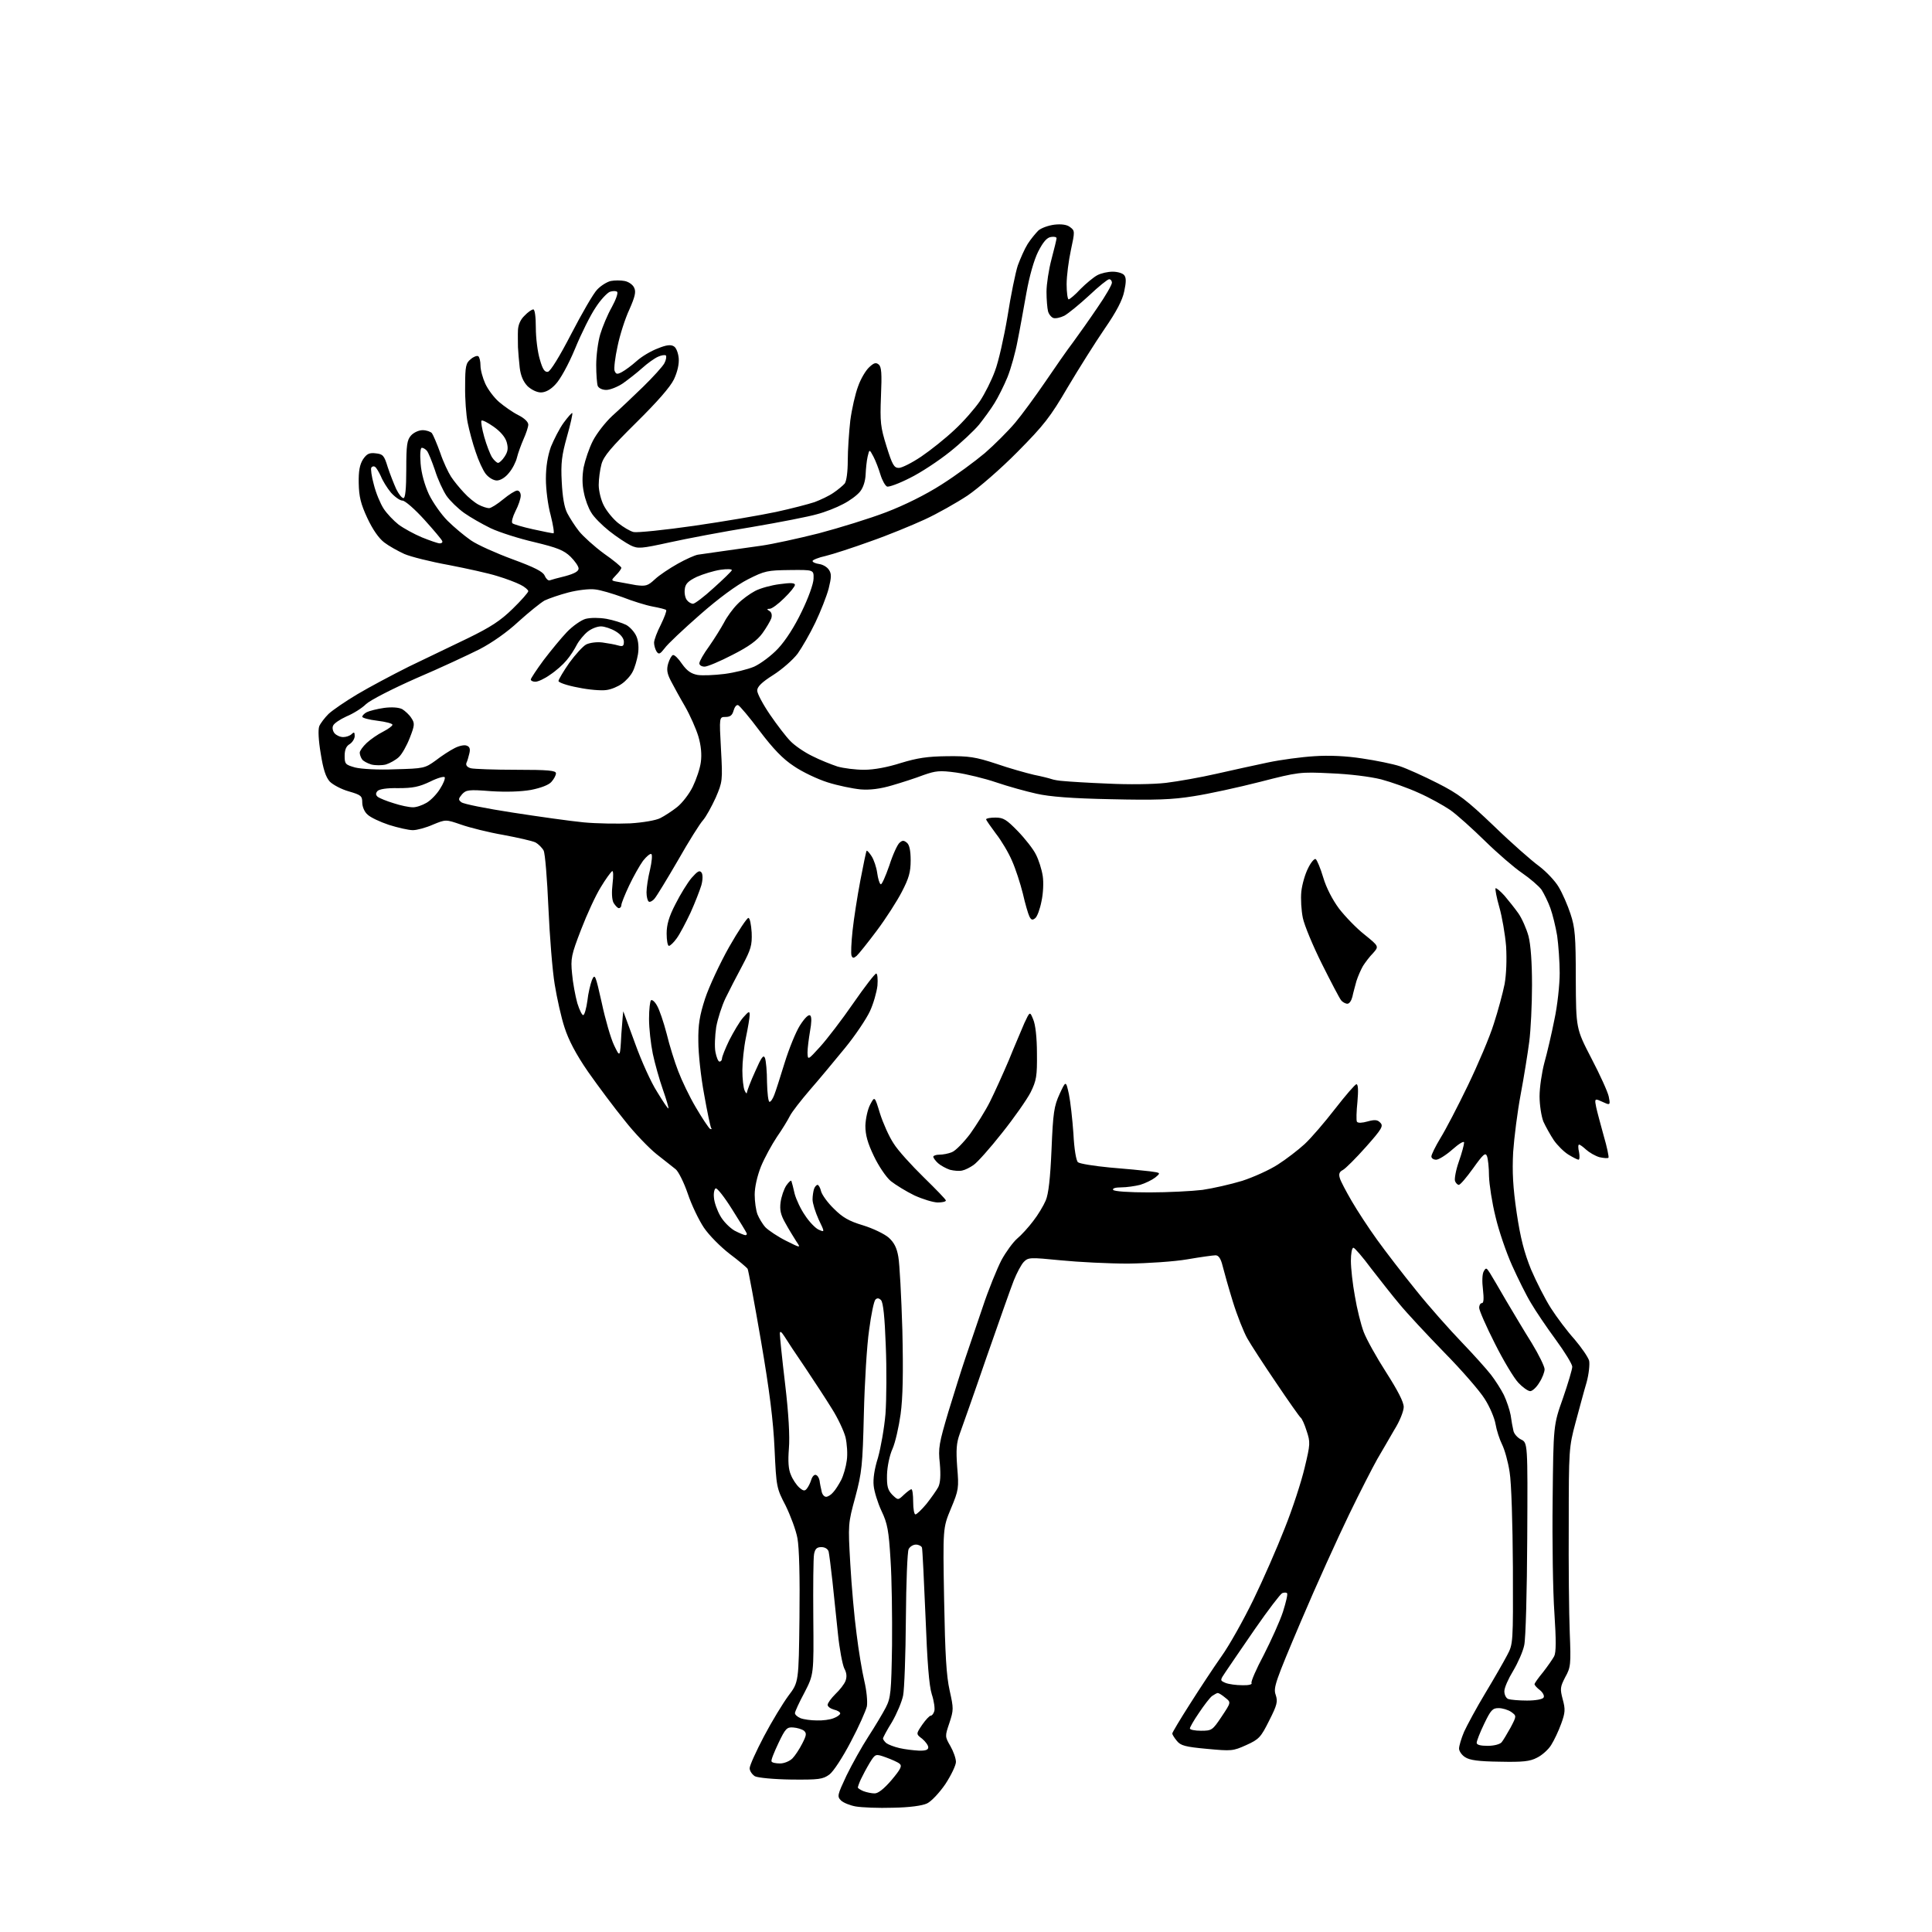 <?xml version="1.0" encoding="UTF-8" standalone="no"?>
<svg 
  version="1.1" 
  xmlns="http://www.w3.org/2000/svg" 
  xmlns:xlink="http://www.w3.org/1999/xlink" 
  xmlns:svg="http://www.w3.org/2000/svg"
  xmlns:rdf="http://www.w3.org/1999/02/22-rdf-syntax-ns#"
  xmlns:cc="http://creativecommons.org/ns#"
  xmlns:dc="http://purl.org/dc/elements/1.1/"
  viewBox="0 0 768 768"
  width="768"
  height="768"
>
<style>svg {background-color: white; }</style>"
<path stroke="none" fill="black" fill-rule="evenodd" d="M355.0,718.6C349.2,718.8 342.6,718.5 340.2,718.1C337.9,717.7 335.2,716.6 334.3,715.7C332.7,714.1 332.9,713.5 336.5,705.8C338.7,701.3 342.6,694.3 345.2,690.3C347.8,686.3 350.9,681.1 352.1,678.8C354.1,674.9 354.3,672.7 354.6,654.0C354.7,642.7 354.5,627.4 354.0,620.0C353.3,608.5 352.8,605.6 350.4,600.6C348.9,597.4 347.5,592.8 347.3,590.6C347.0,587.9 347.6,583.9 349.0,579.5C350.1,575.6 351.5,567.8 352.0,562.0C352.4,556.2 352.5,544.0 352.1,534.8C351.7,523.7 351.1,517.7 350.2,516.8C349.4,516.0 348.7,515.9 348.0,516.6C347.4,517.2 346.3,522.5 345.5,528.6C344.6,534.6 343.7,549.6 343.4,562.0C342.9,582.7 342.6,585.3 340.0,595.1C337.1,605.7 337.1,605.9 338.0,621.6C338.5,630.4 339.6,642.9 340.5,649.5C341.3,656.1 342.7,664.5 343.6,668.3C344.5,672.1 344.9,676.4 344.6,678.3C344.2,680.0 341.4,686.4 338.2,692.4C334.9,698.7 331.3,704.2 329.7,705.4C327.1,707.3 325.5,707.5 314.6,707.4C307.5,707.3 301.4,706.7 300.1,706.1C299.0,705.4 298.0,704.0 298.0,702.9C298.0,701.8 300.6,696.1 303.7,690.2C306.8,684.3 311.2,677.1 313.4,674.1C317.5,668.7 317.5,668.7 317.8,643.1C318.0,626.9 317.7,615.3 317.0,611.5C316.4,608.2 314.2,602.4 312.3,598.5C308.7,591.6 308.6,591.2 307.9,576.0C307.4,564.8 305.9,552.8 302.5,533.0C299.9,517.9 297.5,505.0 297.2,504.4C296.8,503.8 293.6,501.1 290.0,498.4C286.4,495.6 281.9,491.1 279.8,488.0C277.8,485.0 274.9,479.0 273.4,474.5C271.9,470.1 269.7,465.7 268.6,464.8C267.4,463.9 264.0,461.1 261.0,458.8C258.0,456.4 252.2,450.4 248.3,445.4C244.3,440.5 237.8,431.8 233.8,426.1C228.9,419.0 226.0,413.4 224.4,408.4C223.1,404.5 221.4,396.8 220.5,391.3C219.6,385.9 218.5,372.2 218.0,360.8C217.5,349.4 216.7,339.3 216.1,338.1C215.5,337.0 214.0,335.5 212.9,334.9C211.7,334.3 206.0,333.0 200.1,331.9C194.3,330.9 186.7,329.0 183.3,327.8C177.2,325.7 177.2,325.7 172.1,327.8C169.4,329.0 165.8,330.0 164.1,330.0C162.4,330.0 158.1,329.0 154.6,327.9C151.0,326.7 147.2,324.9 146.1,323.8C144.9,322.8 144.0,320.7 144.0,319.0C144.0,316.4 143.5,316.0 138.7,314.6C135.8,313.8 132.4,312.0 131.1,310.7C129.5,308.9 128.5,305.9 127.5,299.6C126.6,294.3 126.4,290.1 126.9,288.7C127.4,287.5 129.1,285.3 130.6,283.8C132.2,282.3 137.3,278.8 142.0,276.0C146.7,273.2 155.9,268.3 162.5,265.0C169.1,261.8 179.7,256.7 186.0,253.7C195.0,249.3 198.9,246.8 203.8,242.0C207.2,238.7 210.0,235.5 210.0,235.0C210.0,234.5 208.6,233.3 207.0,232.5C205.3,231.6 201.1,230.0 197.7,229.0C194.3,227.9 185.6,226.0 178.4,224.6C171.2,223.3 163.2,221.3 160.7,220.2C158.1,219.0 154.5,217.0 152.7,215.6C150.5,213.9 148.1,210.4 146.0,205.9C143.4,200.3 142.7,197.4 142.6,192.1C142.5,187.2 143.0,184.7 144.3,182.6C145.8,180.4 146.8,179.9 149.3,180.2C152.2,180.5 152.7,181.0 154.1,185.6C155.0,188.4 156.6,192.4 157.5,194.4C158.5,196.4 159.7,198.0 160.4,198.0C161.1,198.0 161.5,194.4 161.5,186.6C161.5,176.8 161.8,174.9 163.4,173.1C164.5,171.9 166.5,171.0 168.0,171.0C169.5,171.0 171.2,171.6 171.7,172.2C172.2,172.9 173.7,176.4 175.0,180.0C176.2,183.6 178.2,187.8 179.3,189.5C180.4,191.2 182.7,194.0 184.4,195.8C186.1,197.7 188.7,199.8 190.2,200.6C191.7,201.4 193.6,202.0 194.4,202.0C195.2,202.0 197.7,200.4 200.0,198.5C202.3,196.6 204.8,195.0 205.6,195.0C206.4,195.0 207.0,195.9 207.0,197.0C207.0,198.2 206.1,200.9 204.9,203.2C203.8,205.4 203.2,207.6 203.7,208.0C204.1,208.4 207.8,209.5 211.9,210.4C215.9,211.3 219.6,212.0 220.0,212.0C220.4,212.0 219.9,208.8 218.9,204.8C217.8,200.9 217.0,194.4 217.0,190.4C217.0,185.5 217.7,181.3 219.0,177.6C220.2,174.7 222.4,170.3 224.1,168.0C225.8,165.7 227.3,164.0 227.5,164.2C227.7,164.4 226.8,168.6 225.4,173.5C223.3,181.0 222.9,184.1 223.3,191.5C223.6,197.5 224.3,201.7 225.5,204.0C226.5,205.9 228.6,209.2 230.2,211.2C231.8,213.2 236.2,217.2 240.0,220.0C243.9,222.7 247.0,225.3 247.0,225.7C247.0,226.1 246.1,227.4 244.9,228.6C242.8,230.8 242.8,230.8 245.7,231.3C247.2,231.6 250.5,232.2 252.8,232.6C256.7,233.1 257.5,232.9 260.3,230.3C262.1,228.6 266.2,225.9 269.4,224.1C272.6,222.3 276.2,220.7 277.4,220.5C278.6,220.3 283.0,219.7 287.2,219.1C291.5,218.5 298.5,217.5 302.8,216.9C307.0,216.3 317.2,214.1 325.5,212.0C333.8,209.8 345.8,206.1 352.3,203.6C359.6,200.8 367.9,196.7 374.3,192.6C380.0,189.0 387.7,183.3 391.5,180.1C395.3,176.8 400.7,171.4 403.5,168.1C406.2,164.9 411.6,157.5 415.5,151.8C419.3,146.2 424.3,139.0 426.6,136.0C428.8,133.0 433.2,126.8 436.3,122.2C439.5,117.6 442.0,113.2 442.0,112.4C442.0,111.6 441.5,111.0 440.9,111.0C440.3,111.0 436.7,113.9 432.9,117.5C429.1,121.0 424.7,124.6 423.1,125.5C421.5,126.3 419.5,126.7 418.7,126.4C417.9,126.1 416.9,124.9 416.6,123.7C416.3,122.5 416.0,119.0 416.0,116.0C416.0,113.0 416.9,107.1 418.0,103.0C419.1,98.9 420.0,95.1 420.0,94.7C420.0,94.2 419.0,94.0 417.8,94.2C416.2,94.4 414.7,96.1 412.7,100.0C411.0,103.4 409.2,109.8 408.0,116.5C406.9,122.6 405.4,131.1 404.5,135.5C403.7,139.9 401.9,146.4 400.5,149.9C399.1,153.3 396.7,158.1 395.3,160.3C393.9,162.6 391.1,166.4 389.2,168.8C387.2,171.2 382.0,176.1 377.6,179.6C373.1,183.2 366.0,187.9 361.7,190.0C357.4,192.2 353.3,193.7 352.6,193.4C351.9,193.1 350.7,191.0 350.0,188.7C349.3,186.4 348.1,183.2 347.2,181.5C345.6,178.5 345.6,178.5 344.9,181.5C344.5,183.2 344.2,186.4 344.1,188.6C344.0,191.1 343.2,193.8 341.9,195.4C340.7,196.9 337.7,199.1 335.1,200.4C332.5,201.8 327.9,203.6 324.8,204.4C321.8,205.3 310.1,207.6 298.9,209.5C287.7,211.3 273.0,214.1 266.2,215.6C254.8,218.1 253.6,218.2 250.7,216.8C248.9,215.9 245.1,213.4 242.2,211.1C239.3,208.8 236.0,205.5 235.0,203.7C233.9,202.0 232.6,198.5 232.1,195.8C231.4,192.6 231.4,189.3 232.0,185.8C232.6,182.9 234.2,178.1 235.7,175.2C237.2,172.3 240.6,167.9 243.4,165.3C246.2,162.8 251.7,157.6 255.6,153.8C259.6,149.9 263.4,145.7 264.1,144.4C264.8,143.1 265.0,141.7 264.7,141.3C264.3,141.0 262.9,141.2 261.6,141.8C260.2,142.4 257.4,144.4 255.3,146.3C253.2,148.2 249.7,150.9 247.6,152.4C245.5,153.8 242.5,155.0 241.0,155.0C239.4,155.0 238.0,154.3 237.6,153.4C237.3,152.5 237.0,148.8 237.0,145.1C237.0,141.4 237.7,135.9 238.6,132.9C239.5,129.9 241.5,125.1 243.2,122.1C244.8,119.2 245.8,116.4 245.3,116.0C244.9,115.6 243.6,115.6 242.4,116.0C241.3,116.5 238.7,119.2 236.8,122.2C234.8,125.1 231.1,132.5 228.6,138.6C225.9,145.1 222.6,151.0 220.8,152.8C218.9,154.9 216.8,156.0 215.0,156.0C213.4,156.0 211.2,154.9 209.7,153.5C208.0,151.7 207.0,149.4 206.6,146.2C206.3,143.6 206.0,139.9 205.9,138.0C205.9,136.1 205.8,133.0 205.9,131.2C206.0,129.1 206.9,127.0 208.5,125.5C209.8,124.1 211.4,123.0 212.0,123.0C212.6,123.0 213.0,125.9 213.0,130.3C213.0,134.3 213.7,140.0 214.6,142.9C215.7,146.8 216.5,148.0 217.8,147.8C218.8,147.6 222.4,141.8 227.1,132.7C231.3,124.6 235.9,116.6 237.4,115.1C238.9,113.5 241.4,112.0 242.8,111.7C244.3,111.4 246.8,111.4 248.3,111.7C249.9,112.0 251.6,113.2 252.1,114.4C252.9,116.0 252.4,118.0 250.2,123.0C248.5,126.6 246.4,133.2 245.5,137.6C244.5,142.1 244.0,146.5 244.3,147.4C244.9,148.8 245.3,148.9 247.2,147.9C248.5,147.2 251.1,145.3 253.1,143.5C255.1,141.7 258.8,139.5 261.5,138.5C264.9,137.1 266.7,136.9 267.9,137.7C268.8,138.2 269.6,140.3 269.8,142.4C270.0,144.7 269.3,147.8 267.9,150.8C266.4,153.9 261.2,159.8 252.9,168.0C242.9,177.9 240.0,181.3 239.1,184.5C238.5,186.7 238.0,190.4 238.0,192.8C238.0,195.1 238.9,198.8 240.0,200.9C241.1,203.1 243.6,206.2 245.7,207.9C247.7,209.5 250.5,211.2 251.9,211.5C253.3,211.8 264.2,210.7 276.0,209.0C287.8,207.3 302.4,204.8 308.5,203.5C314.5,202.2 321.4,200.4 323.8,199.6C326.2,198.7 329.6,197.1 331.3,195.9C333.1,194.7 335.1,193.0 335.8,192.2C336.5,191.2 337.0,187.6 337.0,183.0C337.0,178.9 337.5,171.7 338.0,167.2C338.6,162.6 340.0,156.5 341.1,153.6C342.1,150.7 344.1,147.3 345.5,146.0C347.4,144.2 348.2,144.0 349.3,144.9C350.4,145.8 350.6,148.4 350.2,157.5C349.8,167.8 350.0,169.7 352.4,177.4C354.7,184.8 355.4,186.0 357.3,186.0C358.5,186.0 362.5,184.0 366.2,181.5C369.9,179.0 375.8,174.3 379.4,170.9C383.0,167.6 387.5,162.4 389.5,159.5C391.5,156.5 394.2,151.1 395.5,147.5C396.9,143.9 399.1,134.1 400.5,125.8C401.8,117.4 403.7,108.2 404.6,105.5C405.6,102.8 407.3,98.9 408.5,97.0C409.7,95.1 411.7,92.7 412.8,91.6C414.0,90.6 416.8,89.6 419.2,89.3C422.0,89.0 424.2,89.3 425.4,90.3C427.3,91.7 427.3,92.0 425.7,99.4C424.8,103.6 424.0,109.7 424.0,113.0C424.0,116.3 424.4,119.0 424.8,119.0C425.2,119.0 427.4,117.2 429.5,114.9C431.7,112.7 434.7,110.2 436.2,109.4C437.7,108.6 440.4,108.0 442.3,108.0C444.2,108.0 446.3,108.6 446.9,109.4C447.7,110.4 447.7,112.1 446.9,115.8C446.2,119.3 443.8,123.9 439.1,130.7C435.4,136.1 428.8,146.6 424.4,154.0C417.5,165.8 415.0,169.0 404.5,179.6C397.8,186.4 389.0,194.0 384.6,197.0C380.2,199.9 372.6,204.2 367.6,206.5C362.6,208.8 352.9,212.8 346.0,215.2C339.1,217.7 331.1,220.3 328.2,221.0C325.4,221.6 323.0,222.6 323.0,223.0C323.0,223.5 324.2,224.0 325.6,224.2C327.1,224.4 328.8,225.4 329.5,226.5C330.6,228.1 330.5,229.5 329.4,234.0C328.6,237.0 326.2,243.1 324.1,247.5C322.0,251.9 318.8,257.4 317.1,259.8C315.3,262.2 311.0,266.0 307.4,268.3C302.8,271.2 301.0,273.0 301.0,274.5C301.0,275.7 303.3,280.0 306.1,284.1C308.9,288.2 312.5,292.9 314.2,294.6C315.8,296.3 319.7,299.0 322.8,300.5C325.9,302.1 330.5,303.9 332.9,304.7C335.3,305.4 340.1,306.0 343.5,306.0C347.4,306.0 352.8,305.0 358.1,303.3C364.7,301.3 368.6,300.7 376.5,300.6C385.1,300.5 387.8,300.9 396.0,303.6C401.2,305.4 408.0,307.3 411.0,308.0C414.0,308.6 417.2,309.4 418.0,309.7C418.8,310.0 421.1,310.4 423.0,310.5C424.9,310.7 432.8,311.2 440.5,311.5C448.5,311.9 458.4,311.8 463.5,311.2C468.4,310.6 477.4,309.0 483.5,307.6C489.6,306.2 498.8,304.2 504.0,303.1C509.2,302.0 517.5,300.9 522.5,300.6C528.3,300.2 535.1,300.5 541.5,301.5C547.0,302.3 553.8,303.7 556.5,304.6C559.2,305.5 565.9,308.5 571.4,311.3C579.9,315.6 583.0,318.0 593.9,328.4C600.8,335.1 608.9,342.2 611.8,344.3C614.7,346.5 618.2,350.2 619.6,352.6C621.1,355.1 623.2,359.9 624.3,363.3C626.1,368.7 626.4,372.1 626.4,389.2C626.5,408.9 626.5,408.9 632.6,420.7C636.0,427.2 639.1,434.0 639.5,435.9C640.1,438.8 640.0,439.2 638.6,438.7C637.7,438.3 636.3,437.7 635.4,437.3C634.0,436.8 633.9,437.2 634.5,440.1C634.9,442.0 636.3,447.1 637.5,451.5C638.8,455.9 639.6,459.8 639.4,460.2C639.2,460.5 637.6,460.4 635.8,460.0C634.1,459.5 631.7,458.1 630.5,457.0C629.3,455.9 628.1,455.0 627.7,455.0C627.3,455.0 627.3,456.4 627.7,458.0C628.0,459.6 627.9,461.0 627.5,461.0C627.1,461.0 625.3,460.1 623.5,459.0C621.7,457.9 619.1,455.3 617.7,453.3C616.3,451.2 614.4,447.8 613.5,445.8C612.7,443.7 612.0,439.2 612.0,435.8C612.0,432.3 612.9,426.3 613.9,422.5C615.0,418.6 616.8,410.9 617.9,405.3C619.1,399.8 620.0,391.4 620.0,386.8C620.0,382.3 619.5,375.6 619.0,372.0C618.4,368.4 617.2,363.5 616.3,361.0C615.4,358.5 613.8,355.3 612.8,353.7C611.7,352.2 608.2,349.2 605.0,347.0C601.9,344.9 595.2,339.1 590.3,334.3C585.4,329.5 579.2,323.9 576.5,322.0C573.7,320.1 568.1,317.0 564.0,315.2C559.9,313.3 553.1,310.9 549.0,309.8C544.5,308.7 536.5,307.7 529.0,307.4C516.8,306.8 516.1,306.9 500.9,310.8C492.3,313.0 480.4,315.6 474.5,316.5C465.9,317.9 459.3,318.1 441.6,317.7C426.2,317.4 417.2,316.7 412.0,315.5C407.9,314.6 400.7,312.6 396.0,311.0C391.3,309.4 384.2,307.7 380.1,307.1C373.5,306.2 372.0,306.4 367.1,308.1C364.0,309.3 358.4,311.1 354.6,312.2C349.9,313.6 345.8,314.1 342.1,313.8C339.0,313.5 333.1,312.3 329.0,311.0C324.9,309.7 318.8,306.8 315.5,304.5C311.2,301.7 307.3,297.6 302.0,290.6C297.9,285.1 294.0,280.5 293.4,280.3C292.7,280.1 292.0,281.1 291.6,282.5C291.1,284.3 290.3,285.0 288.4,285.0C285.9,285.0 285.9,285.0 286.6,297.8C287.3,310.4 287.2,310.8 284.5,317.1C282.9,320.6 280.7,324.6 279.5,326.0C278.2,327.4 273.7,334.6 269.5,342.0C265.2,349.4 261.0,356.3 260.2,357.2C259.4,358.2 258.3,358.7 257.9,358.4C257.4,358.1 257.0,356.4 257.0,354.7C257.0,352.9 257.6,348.9 258.4,345.7C259.1,342.6 259.4,339.7 258.9,339.5C258.5,339.2 257.0,340.4 255.6,342.2C254.3,344.0 251.8,348.4 250.1,352.0C248.4,355.6 247.0,359.1 247.0,359.8C247.0,360.4 246.6,361.0 246.0,361.0C245.5,361.0 244.6,360.0 243.9,358.9C243.2,357.5 243.1,354.7 243.5,351.3C243.9,348.0 243.8,346.0 243.3,346.3C242.8,346.7 240.7,349.5 238.8,352.7C236.8,355.9 233.3,363.5 231.0,369.5C227.1,379.6 226.8,381.0 227.4,387.0C227.7,390.6 228.7,395.9 229.5,398.8C230.4,401.7 231.5,403.8 231.9,403.5C232.4,403.3 233.1,400.7 233.5,397.8C233.8,394.9 234.7,391.2 235.3,389.6C236.5,386.9 236.7,387.5 239.2,398.6C240.6,405.2 242.8,412.8 244.1,415.5C246.5,420.5 246.5,420.5 247.0,411.0C247.4,405.8 247.7,401.8 247.8,402.1C247.9,402.4 250.0,408.1 252.5,414.9C254.9,421.6 258.8,430.3 261.2,434.0C263.5,437.8 265.5,440.8 265.7,440.6C265.9,440.5 264.9,437.1 263.5,433.1C262.1,429.1 260.3,422.7 259.5,418.9C258.7,415.0 258.0,408.8 258.0,405.0C258.0,401.2 258.4,397.9 258.8,397.6C259.3,397.3 260.4,398.3 261.2,399.8C262.1,401.3 263.8,406.3 265.0,410.9C266.1,415.5 268.2,422.2 269.6,425.8C271.0,429.5 274.1,436.0 276.6,440.2C279.1,444.5 281.7,448.3 282.2,448.7C282.8,449.0 283.1,448.9 282.7,448.4C282.4,447.9 281.1,441.9 279.9,435.0C278.6,428.1 277.6,418.7 277.6,414.0C277.5,407.3 278.1,403.7 280.3,396.9C281.9,392.1 286.2,382.9 289.8,376.5C293.5,370.0 297.0,364.8 297.5,364.9C298.1,364.9 298.6,367.6 298.8,370.7C299.0,375.8 298.5,377.4 295.0,384.0C292.8,388.1 289.8,393.9 288.4,396.8C287.0,399.7 285.3,404.9 284.7,408.3C284.2,411.7 284.0,416.2 284.4,418.2C284.8,420.3 285.5,422.0 286.0,422.0C286.6,422.0 287.0,421.4 287.0,420.8C287.0,420.1 288.3,416.8 289.9,413.5C291.6,410.2 294.0,406.1 295.4,404.5C297.7,401.9 298.0,401.8 298.0,403.5C298.0,404.6 297.3,408.7 296.5,412.5C295.7,416.4 295.1,422.2 295.1,425.5C295.1,428.8 295.5,432.4 296.0,433.5C296.5,434.6 296.9,434.9 296.9,434.3C297.0,433.6 298.4,429.8 300.2,425.9C302.7,420.2 303.5,419.1 304.1,420.6C304.5,421.7 304.9,426.0 304.9,430.2C305.0,434.5 305.4,438.0 305.9,438.0C306.4,438.0 307.2,436.8 307.8,435.2C308.4,433.7 310.2,428.0 311.9,422.5C313.6,417.0 316.3,410.3 318.0,407.6C320.0,404.5 321.5,403.1 322.1,403.7C322.7,404.3 322.6,406.6 322.0,409.9C321.5,412.9 321.0,416.7 321.0,418.4C321.1,421.5 321.1,421.5 326.1,416.0C328.8,413.0 334.8,405.2 339.2,398.8C343.7,392.3 347.8,387.0 348.3,387.0C348.8,387.0 349.0,389.2 348.8,391.8C348.5,394.4 347.2,399.0 345.8,402.0C344.4,405.0 340.0,411.6 335.9,416.6C331.8,421.6 325.6,429.1 322.0,433.2C318.4,437.4 314.8,442.0 314.0,443.6C313.2,445.2 310.9,449.0 308.8,452.0C306.8,455.0 303.9,460.3 302.5,463.7C301.0,467.5 300.0,471.9 300.0,474.9C300.0,477.6 300.5,481.1 301.1,482.7C301.7,484.2 303.1,486.6 304.3,487.9C305.5,489.1 309.2,491.6 312.4,493.2C318.4,496.2 318.4,496.2 316.5,493.4C315.5,491.8 313.5,488.6 312.2,486.2C310.3,482.9 309.9,480.9 310.3,477.9C310.6,475.7 311.6,472.7 312.6,471.2C313.6,469.8 314.5,469.0 314.6,469.5C314.8,470.1 315.4,472.3 315.9,474.6C316.5,476.8 318.3,480.7 320.0,483.1C321.6,485.6 324.1,488.2 325.4,488.8C327.9,489.9 327.9,489.9 325.4,484.7C324.1,481.8 323.0,478.3 323.0,476.8C323.0,475.4 323.3,473.5 323.6,472.6C323.9,471.7 324.6,471.0 325.0,471.0C325.4,471.0 326.1,472.2 326.4,473.6C326.8,475.0 329.0,478.1 331.5,480.5C334.9,483.9 337.4,485.4 343.1,487.1C347.0,488.3 351.6,490.5 353.3,492.0C355.4,493.9 356.5,496.0 357.1,499.6C357.6,502.3 358.3,515.4 358.7,528.7C359.1,545.9 358.9,555.6 358.0,562.2C357.3,567.2 355.9,573.4 354.8,575.9C353.6,578.5 352.7,583.0 352.6,586.2C352.5,590.9 352.9,592.3 354.7,594.2C357.0,596.4 357.0,596.4 359.3,594.2C360.6,593.0 361.9,592.0 362.3,592.0C362.7,592.0 363.0,594.2 363.0,597.0C363.0,599.8 363.4,602.0 363.9,602.0C364.4,602.0 366.4,600.1 368.3,597.8C370.2,595.4 372.3,592.4 373.0,591.1C373.8,589.4 374.0,586.6 373.6,581.8C372.9,575.6 373.3,573.7 377.0,561.2C379.3,553.7 382.3,544.1 383.7,540.0C385.1,535.9 388.2,526.8 390.6,519.7C392.9,512.7 396.4,504.2 398.1,500.9C399.9,497.6 402.7,493.8 404.3,492.4C406.0,491.0 408.9,487.8 410.7,485.4C412.6,483.0 414.8,479.3 415.7,477.2C416.8,474.6 417.5,468.5 418.0,456.9C418.6,442.3 419.0,439.7 421.2,434.9C423.7,429.5 423.7,429.5 424.9,434.9C425.5,437.8 426.3,444.9 426.7,450.6C427.0,456.8 427.8,461.4 428.5,462.0C429.2,462.6 434.9,463.5 441.1,464.1C447.4,464.6 454.5,465.3 457.0,465.6C461.5,466.2 461.5,466.2 459.2,468.1C457.9,469.1 455.2,470.4 453.2,471.0C451.2,471.5 447.8,472.0 445.7,472.0C443.4,472.0 442.1,472.4 442.5,473.0C442.9,473.6 448.7,474.0 456.8,474.0C464.3,474.0 473.9,473.5 478.0,473.0C482.1,472.4 489.2,470.8 493.8,469.4C498.4,467.9 504.8,465.0 508.0,462.9C511.3,460.8 516.1,457.1 518.6,454.8C521.2,452.4 526.6,446.1 530.7,440.8C534.9,435.4 538.7,431.0 539.2,431.0C539.9,431.0 540.0,433.4 539.6,438.0C539.2,441.8 539.1,445.4 539.4,445.9C539.8,446.5 541.5,446.4 543.6,445.8C546.5,445.0 547.6,445.1 548.7,446.3C550.0,447.6 549.3,448.8 543.0,455.9C539.0,460.4 534.9,464.5 533.8,465.1C532.4,465.8 532.1,466.7 532.6,468.3C532.9,469.5 535.1,473.6 537.3,477.4C539.5,481.2 544.0,488.1 547.4,492.8C550.7,497.4 557.7,506.5 562.9,512.9C568.0,519.3 576.2,528.5 581.0,533.5C585.8,538.5 591.0,544.3 592.7,546.5C594.4,548.7 596.7,552.3 597.8,554.5C598.9,556.8 600.1,560.4 600.5,562.5C600.8,564.7 601.3,567.5 601.6,568.7C601.8,569.9 603.2,571.5 604.6,572.2C607.3,573.5 607.3,573.5 607.1,611.5C607.0,632.4 606.5,651.5 605.9,654.0C605.4,656.5 603.4,661.0 601.5,664.2C599.6,667.3 598.0,670.9 598.0,672.3C598.0,673.7 598.7,675.1 599.6,675.4C600.5,675.7 603.8,676.0 607.0,676.0C610.4,676.0 613.2,675.5 613.6,674.8C614.0,674.2 613.4,672.9 612.2,671.9C611.0,671.0 610.0,669.9 610.0,669.5C610.0,669.1 611.5,667.0 613.4,664.7C615.2,662.4 617.2,659.5 617.8,658.4C618.6,656.9 618.6,652.0 617.9,641.2C617.3,632.9 617.0,612.7 617.2,596.3C617.5,566.5 617.5,566.5 621.3,555.8C623.3,550.0 625.0,544.3 625.0,543.3C625.0,542.3 622.0,537.4 618.4,532.5C614.8,527.6 610.4,521.1 608.6,518.0C606.7,514.9 603.4,508.2 601.1,503.1C598.8,498.0 595.8,489.3 594.5,483.7C593.1,478.1 592.0,470.8 591.9,467.5C591.9,464.2 591.5,460.6 591.1,459.6C590.5,458.0 589.6,458.8 585.6,464.4C583.0,468.0 580.5,471.0 579.9,471.0C579.4,471.0 578.7,470.3 578.4,469.5C578.1,468.7 578.7,465.2 579.9,461.8C581.1,458.4 582.0,455.0 582.0,454.2C582.0,453.4 580.0,454.6 577.4,456.9C574.8,459.2 571.9,461.0 570.9,461.0C569.8,461.0 569.0,460.4 569.0,459.7C569.0,459.0 570.6,455.7 572.6,452.4C574.6,449.2 579.5,439.8 583.5,431.5C587.5,423.2 592.2,412.2 593.8,407.0C595.5,401.8 597.4,394.7 598.1,391.2C598.8,387.3 599.0,381.5 598.7,376.2C598.3,371.4 597.1,364.4 596.0,360.6C594.9,356.8 594.3,353.4 594.5,353.1C594.8,352.9 596.4,354.2 598.1,356.1C599.7,358.0 602.2,361.1 603.6,363.1C605.0,365.1 606.8,369.2 607.6,372.1C608.5,375.6 609.0,382.6 609.0,391.6C609.0,399.3 608.5,409.5 607.9,414.1C607.3,418.7 605.8,428.1 604.5,435.0C603.2,441.9 601.9,452.2 601.5,458.0C601.1,465.9 601.4,471.9 602.9,482.1C604.4,492.2 605.9,497.9 608.6,504.6C610.7,509.5 614.2,516.4 616.5,520.0C618.8,523.6 623.0,529.2 625.9,532.4C628.7,535.7 631.3,539.5 631.7,540.9C632.0,542.3 631.6,546.2 630.7,549.5C629.7,552.8 627.8,560.0 626.3,565.5C623.7,575.2 623.6,576.3 623.6,605.5C623.5,622.0 623.7,641.6 624.0,649.0C624.5,661.6 624.4,662.8 622.2,666.7C620.2,670.6 620.1,671.3 621.2,675.5C622.3,679.5 622.2,680.8 620.6,685.2C619.6,688.0 617.8,691.8 616.6,693.7C615.5,695.5 612.9,697.8 611.0,698.7C608.2,700.2 605.3,700.5 596.2,700.3C587.7,700.2 584.2,699.7 582.4,698.5C581.1,697.7 580.0,696.1 580.0,695.1C580.0,694.0 580.9,691.0 582.0,688.4C583.2,685.8 586.9,678.9 590.4,673.1C593.9,667.3 597.8,660.5 599.1,658.0C601.5,653.5 601.5,653.3 601.4,623.0C601.3,605.6 600.8,589.3 600.1,585.2C599.5,581.1 598.1,576.2 597.1,574.2C596.1,572.2 594.9,568.5 594.5,566.1C594.1,563.7 592.2,559.2 590.2,556.1C588.3,553.0 581.0,544.6 574.0,537.5C567.1,530.4 559.1,521.8 556.4,518.5C553.6,515.2 548.6,508.8 545.1,504.3C541.7,499.7 538.5,496.0 538.0,496.0C537.4,496.0 537.0,498.4 537.0,501.2C537.0,504.1 537.7,510.5 538.6,515.3C539.4,520.2 541.0,526.6 542.1,529.5C543.2,532.4 547.2,539.6 551.0,545.5C555.6,552.7 558.0,557.3 558.0,559.3C558.0,560.9 556.4,565.0 554.3,568.3C552.3,571.7 549.3,577.0 547.5,580.0C545.8,583.0 540.7,592.9 536.3,602.0C531.9,611.1 523.2,630.2 517.1,644.6C507.0,668.4 506.1,670.9 507.1,673.7C508.0,676.4 507.7,677.7 504.5,684.0C501.2,690.6 500.5,691.4 495.4,693.7C490.1,696.1 489.5,696.1 479.8,695.2C471.1,694.4 469.3,693.9 467.8,692.0C466.8,690.8 466.0,689.5 466.0,689.1C466.0,688.7 469.1,683.5 473.0,677.4C476.8,671.4 482.4,662.9 485.5,658.5C488.6,654.2 494.3,644.0 498.2,636.0C502.1,628.0 507.7,615.2 510.7,607.5C513.8,599.8 517.3,589.0 518.6,583.5C520.9,574.0 520.9,573.3 519.4,568.8C518.6,566.2 517.5,563.8 517.0,563.5C516.6,563.2 512.2,557.0 507.3,549.7C502.4,542.5 497.2,534.5 495.8,532.0C494.4,529.5 491.8,523.0 490.1,517.5C488.4,512.0 486.6,505.6 486.0,503.2C485.3,500.3 484.4,499.0 483.2,499.0C482.3,499.0 477.2,499.7 472.0,500.6C466.8,501.5 456.2,502.2 448.5,502.3C440.8,502.3 428.7,501.7 421.7,501.0C409.5,499.8 408.8,499.8 407.0,501.6C406.0,502.6 404.2,506.0 403.0,509.0C401.8,512.0 396.9,526.0 392.0,540.0C387.2,554.0 382.4,567.5 381.5,570.0C380.2,573.6 380.0,576.3 380.5,583.2C381.2,591.5 381.1,592.3 378.0,599.7C374.8,607.4 374.8,607.4 375.3,635.9C375.7,657.9 376.2,666.2 377.5,672.0C379.1,679.2 379.1,679.7 377.4,684.9C375.6,690.2 375.6,690.3 377.8,694.1C379.0,696.2 380.0,699.0 380.0,700.4C380.0,701.7 378.1,705.7 375.8,709.2C373.4,712.7 370.2,716.1 368.5,716.9C366.6,717.8 361.5,718.5 355.0,718.6zM347.6,712.9C349.0,713.0 351.4,711.1 354.4,707.6C358.0,703.3 358.7,702.0 357.6,701.1C356.9,700.5 354.4,699.4 352.2,698.6C348.0,697.1 348.0,697.1 345.7,700.8C344.5,702.8 342.9,705.8 342.2,707.3C341.5,708.8 341.0,710.3 341.0,710.6C341.0,710.8 342.0,711.5 343.2,712.0C344.5,712.5 346.5,712.9 347.6,712.9zM310.1,701.0C311.7,701.0 313.9,700.1 315.0,699.0C316.0,698.0 317.8,695.3 318.9,693.1C320.6,689.8 320.7,689.0 319.6,688.0C318.8,687.4 316.9,686.8 315.3,686.7C312.8,686.5 312.2,687.1 309.4,693.0C307.7,696.6 306.4,699.8 306.7,700.2C306.9,700.7 308.4,701.0 310.1,701.0zM365.2,695.9C367.9,696.0 369.0,695.6 369.0,694.6C369.0,693.8 367.9,692.3 366.6,691.2C364.1,689.3 364.1,689.3 366.6,685.6C368.0,683.6 369.5,682.0 370.0,682.0C370.5,682.0 371.1,681.2 371.4,680.2C371.7,679.3 371.3,676.2 370.4,673.5C369.3,670.0 368.6,660.7 367.9,642.5C367.3,628.2 366.7,615.9 366.5,615.2C366.3,614.6 365.2,614.0 364.1,614.0C363.0,614.0 361.7,614.8 361.2,615.8C360.7,616.7 360.2,629.2 360.1,643.5C360.0,657.8 359.5,671.5 359.0,674.0C358.5,676.5 356.5,681.2 354.6,684.5C352.6,687.7 351.0,690.7 351.0,691.1C351.0,691.4 351.6,692.3 352.3,692.9C353.1,693.5 355.4,694.4 357.6,694.9C359.7,695.4 363.2,695.8 365.2,695.9zM591.4,694.0C593.8,694.0 596.2,693.4 596.9,692.6C597.5,691.9 599.1,689.2 600.5,686.7C602.9,682.1 602.9,682.1 600.7,680.5C599.5,679.7 597.3,679.0 595.7,679.0C593.3,679.0 592.6,679.8 590.0,685.2C588.3,688.7 587.0,692.1 587.0,692.8C587.0,693.6 588.5,694.0 591.4,694.0zM477.4,688.0C481.7,688.0 482.0,687.8 485.6,682.4C489.4,676.7 489.4,676.7 487.1,674.9C485.8,673.8 484.5,673.0 484.1,673.0C483.7,673.0 482.7,673.6 481.8,674.2C480.9,674.9 478.6,677.9 476.6,680.9C474.6,683.8 473.0,686.6 473.0,687.1C473.0,687.6 475.0,688.0 477.4,688.0zM324.7,683.9C327.0,684.0 330.0,683.6 331.4,683.0C332.8,682.5 334.0,681.6 334.0,681.1C334.0,680.6 332.9,679.9 331.5,679.6C330.1,679.2 329.0,678.4 329.0,677.7C329.0,677.0 330.4,675.1 332.1,673.4C333.8,671.8 335.6,669.5 336.1,668.2C336.7,666.6 336.6,665.0 335.6,663.2C334.9,661.7 333.7,655.5 333.1,649.5C332.5,643.5 331.5,634.0 330.9,628.5C330.3,623.0 329.6,617.7 329.4,616.8C329.1,615.7 327.9,615.0 326.5,615.0C324.7,615.0 324.0,615.7 323.6,617.8C323.3,619.3 323.2,630.7 323.3,643.1C323.5,665.6 323.5,665.6 319.8,672.8C317.7,676.7 316.0,680.4 316.0,681.0C316.0,681.6 317.0,682.5 318.2,683.0C319.5,683.5 322.4,683.9 324.7,683.9zM493.8,669.9C496.3,670.0 497.9,669.6 497.5,669.0C497.2,668.5 499.4,663.4 502.4,657.8C505.3,652.1 508.8,644.4 510.0,640.7C511.2,636.9 512.0,633.6 511.6,633.3C511.3,633.0 510.5,633.0 509.7,633.3C509.0,633.6 504.1,640.0 498.9,647.5C493.7,655.0 488.5,662.7 487.2,664.6C484.9,668.0 484.9,668.0 487.2,669.0C488.5,669.5 491.4,669.9 493.8,669.9zM328.4,595.0C329.1,595.0 330.4,594.2 331.2,593.2C332.1,592.3 333.5,590.0 334.4,588.3C335.3,586.5 336.3,583.0 336.6,580.6C337.0,578.1 336.7,573.9 336.1,571.3C335.4,568.7 333.0,563.6 330.7,560.0C328.5,556.4 323.7,549.1 320.1,543.7C316.4,538.3 312.7,532.7 311.8,531.2C310.5,529.2 310.0,529.0 310.0,530.2C310.0,531.2 310.9,540.2 312.1,550.2C313.5,562.0 314.0,571.1 313.6,575.8C313.2,580.9 313.4,584.1 314.4,586.3C315.1,588.1 316.6,590.3 317.7,591.3C319.3,592.7 319.9,592.8 320.7,591.8C321.3,591.1 322.1,589.5 322.5,588.2C322.9,586.9 323.7,586.1 324.3,586.3C325.0,586.5 325.6,587.5 325.8,588.6C325.9,589.6 326.3,591.5 326.6,592.8C326.8,594.0 327.6,595.0 328.4,595.0zM608.3,553.0C607.4,553.0 605.3,551.5 603.6,549.7C601.8,547.8 597.6,540.8 594.2,534.0C590.8,527.3 588.0,520.9 588.0,519.9C588.0,518.8 588.5,518.0 589.1,518.0C589.8,518.0 589.9,516.2 589.5,512.6C589.1,509.5 589.2,506.4 589.8,505.4C590.7,503.8 590.9,503.9 592.3,506.1C593.1,507.4 596.0,512.3 598.7,517.0C601.5,521.7 606.0,529.3 608.9,533.9C611.7,538.5 614.0,543.2 614.0,544.3C614.0,545.4 613.1,547.8 611.9,549.6C610.8,551.5 609.1,553.0 608.3,553.0zM296.3,491.0C296.8,491.0 297.0,490.6 296.8,490.2C296.6,489.7 294.0,485.4 291.0,480.7C288.0,475.9 285.1,472.2 284.5,472.4C284.0,472.6 283.6,474.2 283.8,476.0C283.9,477.9 285.1,481.2 286.3,483.3C287.5,485.5 290.1,488.1 292.0,489.2C293.9,490.2 295.9,491.0 296.3,491.0zM372.8,478.0C371.0,478.0 366.8,476.7 363.5,475.2C360.2,473.6 356.0,471.0 354.1,469.5C352.2,467.9 349.2,463.4 347.4,459.6C344.9,454.4 344.0,451.2 344.0,447.5C344.1,444.7 344.9,441.0 345.9,439.1C347.7,435.7 347.7,435.7 349.8,442.6C351.0,446.4 353.4,451.8 355.2,454.5C356.9,457.3 362.4,463.3 367.2,468.0C372.0,472.7 376.0,476.8 376.0,477.2C376.0,477.7 374.5,478.0 372.8,478.0zM382.5,465.3C381.4,465.6 379.2,465.4 377.6,465.0C376.1,464.5 373.9,463.3 372.9,462.4C371.9,461.5 371.0,460.3 371.0,459.8C371.0,459.4 372.1,459.0 373.4,459.0C374.8,459.0 377.0,458.6 378.4,458.0C379.8,457.5 383.0,454.2 385.6,450.8C388.1,447.3 391.7,441.6 393.5,438.0C395.3,434.4 398.7,426.9 401.0,421.5C403.2,416.0 406.1,409.4 407.2,406.7C409.4,402.0 409.4,402.0 410.7,405.2C411.6,407.2 412.2,412.5 412.2,418.7C412.3,427.8 412.0,429.5 409.7,434.2C408.2,437.1 403.1,444.4 398.3,450.4C393.5,456.5 388.4,462.2 387.0,463.1C385.6,464.1 383.6,465.1 382.5,465.3zM535.6,399.0C534.9,399.0 533.7,398.4 533.1,397.6C532.5,396.9 529.1,390.4 525.5,383.2C521.9,376.0 518.5,367.8 517.9,364.9C517.3,362.0 517.0,357.3 517.3,354.4C517.6,351.6 518.8,347.4 520.0,345.1C521.1,342.8 522.5,341.2 523.0,341.5C523.5,341.8 524.9,345.1 526.0,348.8C527.2,352.9 529.7,357.7 532.3,361.2C534.7,364.3 539.2,369.0 542.4,371.5C548.2,376.2 548.2,376.2 545.8,378.9C544.4,380.3 542.7,382.6 541.8,384.0C541.0,385.4 539.8,388.1 539.2,390.0C538.7,391.9 537.9,394.7 537.6,396.2C537.2,397.8 536.4,399.0 535.6,399.0zM340.5,380.0C339.3,381.0 338.9,380.9 338.5,379.9C338.2,379.1 338.4,374.7 338.9,370.0C339.4,365.3 340.8,356.3 342.0,350.0C343.2,343.7 344.3,338.4 344.5,338.2C344.7,338.0 345.6,339.0 346.5,340.4C347.4,341.8 348.4,344.8 348.7,347.0C349.0,349.2 349.6,351.3 350.1,351.5C350.5,351.8 352.0,348.4 353.5,344.1C354.9,339.7 356.8,335.6 357.6,335.0C358.7,334.0 359.3,334.0 360.5,335.0C361.5,335.8 362.0,338.1 362.0,342.0C362.0,346.7 361.3,349.1 358.5,354.5C356.6,358.2 352.1,365.2 348.5,370.0C344.9,374.8 341.3,379.3 340.5,380.0zM265.9,376.0C265.4,376.0 265.0,373.8 265.0,371.1C265.0,367.6 265.9,364.4 268.5,359.4C270.4,355.6 273.3,350.9 274.9,349.0C277.3,346.3 278.1,345.8 278.9,346.9C279.4,347.7 279.4,349.7 278.8,351.9C278.2,353.9 276.3,358.8 274.5,362.8C272.6,366.8 270.2,371.4 269.0,373.0C267.8,374.7 266.4,376.0 265.9,376.0zM411.5,365.0C410.4,365.9 409.9,365.7 409.2,364.3C408.7,363.3 407.5,359.2 406.6,355.2C405.6,351.2 403.7,345.3 402.3,342.2C401.0,339.1 398.1,334.2 395.9,331.4C393.8,328.6 392.0,326.0 392.0,325.7C392.0,325.3 393.7,325.0 395.7,325.0C398.9,325.0 400.1,325.8 404.6,330.4C407.5,333.4 410.8,337.6 411.8,339.7C412.9,341.8 414.1,345.6 414.5,348.2C414.9,350.7 414.7,355.2 414.0,358.3C413.4,361.4 412.3,364.4 411.5,365.0zM250.5,327.3C255.5,327.0 260.8,326.1 262.5,325.2C264.1,324.4 267.2,322.4 269.2,320.8C271.2,319.2 274.0,315.6 275.4,312.7C276.8,309.8 278.3,305.4 278.6,302.9C279.0,299.9 278.7,296.4 277.6,292.7C276.7,289.7 274.3,284.3 272.3,280.8C270.3,277.4 267.8,272.8 266.7,270.7C265.2,267.8 264.9,266.2 265.6,263.8C266.1,262.1 267.0,260.5 267.5,260.4C268.1,260.2 269.7,261.8 271.1,263.9C273.1,266.7 274.7,267.8 277.3,268.3C279.2,268.6 284.0,268.4 288.0,267.9C291.9,267.4 297.2,266.1 299.8,265.0C302.4,263.8 306.7,260.6 309.3,257.8C312.3,254.6 315.9,249.0 318.7,243.1C321.3,237.8 323.4,232.0 323.4,230.0C323.5,226.5 323.5,226.5 314.0,226.6C305.1,226.7 304.0,226.9 297.3,230.3C292.8,232.6 285.7,237.8 278.2,244.4C271.7,250.1 265.3,256.1 264.2,257.7C262.4,260.0 261.9,260.3 261.0,259.0C260.5,258.2 260.0,256.6 260.0,255.5C260.0,254.4 261.2,251.2 262.7,248.3C264.1,245.4 265.1,242.8 264.8,242.5C264.6,242.2 262.1,241.6 259.4,241.1C256.7,240.6 251.3,238.9 247.5,237.4C243.6,236.0 238.7,234.5 236.5,234.3C234.2,234.0 229.5,234.6 226.0,235.5C222.5,236.4 218.2,237.9 216.5,238.7C214.9,239.6 210.2,243.4 206.1,247.1C201.6,251.3 195.6,255.5 190.6,258.1C186.2,260.3 174.9,265.6 165.5,269.6C156.0,273.8 147.2,278.3 145.5,279.9C143.9,281.5 140.4,283.7 137.7,284.8C135.1,286.0 132.7,287.6 132.4,288.5C132.0,289.3 132.3,290.7 133.0,291.5C133.7,292.3 135.2,293.0 136.4,293.0C137.6,293.0 139.1,292.5 139.8,291.8C140.7,290.9 141.0,291.0 141.0,292.6C141.0,293.6 140.1,295.1 139.0,295.8C137.6,296.6 137.0,298.1 137.0,300.5C137.0,303.7 137.3,304.0 141.2,305.1C143.7,305.7 150.4,306.1 157.1,305.8C168.5,305.5 168.9,305.4 173.2,302.3C175.5,300.5 178.9,298.3 180.7,297.4C182.4,296.5 184.6,296.0 185.5,296.4C186.7,296.8 187.0,297.7 186.6,299.4C186.3,300.7 185.8,302.5 185.4,303.3C185.1,304.2 185.7,305.0 187.2,305.4C188.5,305.7 196.6,306.0 205.2,306.0C218.0,306.0 221.0,306.3 221.0,307.4C221.0,308.2 220.2,309.7 219.2,310.8C218.2,312.0 215.1,313.2 211.1,314.0C207.1,314.7 201.3,314.9 195.1,314.5C186.3,313.8 185.3,314.0 183.7,315.7C182.2,317.5 182.1,317.9 183.4,318.9C184.2,319.6 193.3,321.4 203.7,323.0C214.0,324.6 226.8,326.4 232.0,326.9C237.2,327.4 245.6,327.5 250.5,327.3zM164.0,320.9C165.4,321.0 167.9,320.1 169.6,319.1C171.3,318.1 173.7,315.6 174.9,313.6C176.2,311.6 177.0,309.6 176.8,309.0C176.6,308.5 174.0,309.2 171.0,310.7C166.6,312.8 164.1,313.3 158.3,313.3C153.7,313.2 150.7,313.7 150.0,314.5C149.3,315.4 149.3,316.0 150.2,316.8C150.9,317.3 153.8,318.5 156.5,319.3C159.2,320.2 162.6,320.9 164.0,320.9zM153.4,303.9C151.8,304.3 149.2,304.3 147.6,303.9C146.0,303.4 144.3,302.5 143.9,301.8C143.4,301.1 143.0,299.9 143.0,299.2C143.0,298.5 144.2,296.8 145.8,295.3C147.3,293.9 150.2,291.9 152.2,290.9C154.3,289.8 156.0,288.6 156.0,288.1C156.0,287.6 153.3,286.9 150.0,286.5C146.7,286.1 144.0,285.4 144.0,284.9C144.0,284.5 144.8,283.6 145.8,283.1C146.8,282.6 149.9,281.8 152.7,281.4C155.8,281.0 158.5,281.2 159.9,281.9C161.0,282.6 162.7,284.1 163.5,285.4C164.9,287.5 164.9,288.2 162.9,293.3C161.7,296.4 159.8,299.8 158.5,301.0C157.3,302.1 155.0,303.4 153.4,303.9zM241.0,274.3C239.1,274.6 234.0,274.2 229.8,273.3C225.4,272.5 222.0,271.3 222.0,270.7C222.1,270.0 224.0,266.8 226.3,263.5C228.7,260.2 231.7,256.9 233.0,256.2C234.4,255.5 237.2,255.1 239.5,255.4C241.7,255.7 244.5,256.2 245.8,256.6C247.6,257.1 248.0,256.8 248.0,255.1C248.0,253.8 246.8,252.2 244.8,251.0C243.0,249.9 240.3,249.0 238.9,249.0C237.4,249.0 235.1,249.9 233.6,251.1C232.2,252.2 230.2,254.6 229.3,256.3C228.4,258.1 226.6,260.9 225.2,262.5C223.9,264.1 221.0,266.7 218.7,268.2C216.5,269.8 213.9,271.0 212.8,271.0C211.8,271.0 211.0,270.6 211.0,270.1C211.0,269.7 213.3,266.2 216.1,262.4C219.0,258.6 223.1,253.6 225.4,251.2C227.6,248.9 231.0,246.5 232.8,246.0C234.9,245.5 238.1,245.5 241.1,246.0C243.8,246.5 247.3,247.6 248.9,248.4C250.4,249.2 252.3,251.3 253.0,253.0C253.8,254.8 254.0,257.6 253.6,260.1C253.2,262.4 252.3,265.5 251.5,267.0C250.7,268.6 248.8,270.7 247.2,271.8C245.7,272.9 242.9,274.1 241.0,274.3zM280.1,265.0C278.9,265.0 278.0,264.4 278.0,263.7C278.0,262.9 279.7,259.9 281.9,256.9C284.0,253.9 286.6,249.7 287.8,247.5C288.9,245.3 291.3,242.0 293.1,240.2C294.9,238.3 298.1,236.0 300.2,234.9C302.3,233.8 306.7,232.6 310.0,232.2C314.3,231.6 316.0,231.7 316.0,232.5C316.0,233.1 314.1,235.5 311.7,237.8C309.4,240.1 306.8,242.0 306.0,242.0C304.8,242.0 304.7,242.2 305.9,242.9C306.7,243.4 307.0,244.5 306.6,245.8C306.2,246.9 304.6,249.6 303.1,251.7C301.0,254.6 297.7,257.0 291.2,260.3C286.2,262.9 281.2,265.0 280.1,265.0zM275.5,240.0C276.2,240.0 279.9,237.2 283.6,233.8C287.4,230.4 290.7,227.2 290.9,226.7C291.1,226.2 289.1,226.1 286.4,226.5C283.7,226.9 279.5,228.2 277.0,229.3C273.5,231.0 272.4,232.1 272.2,234.3C272.0,235.9 272.4,237.8 273.1,238.6C273.7,239.4 274.8,240.0 275.5,240.0zM218.5,230.7C219.0,230.5 221.9,229.7 224.8,229.0C228.4,228.0 230.0,227.1 230.0,226.0C230.0,225.1 228.5,223.0 226.8,221.3C224.1,218.7 221.5,217.7 212.4,215.5C206.3,214.1 198.5,211.6 195.1,210.0C191.6,208.3 186.9,205.6 184.5,203.9C182.0,202.1 178.9,199.1 177.5,197.1C176.1,195.0 174.0,190.5 172.9,186.9C171.7,183.4 170.3,179.9 169.7,179.2C169.2,178.6 168.3,178.0 167.7,178.0C167.1,178.0 166.9,180.4 167.2,184.3C167.5,188.2 168.8,192.8 170.5,196.5C172.1,199.8 175.4,204.5 177.9,207.0C180.4,209.5 184.6,213.0 187.2,214.8C189.8,216.6 197.2,219.9 203.7,222.3C212.4,225.5 215.8,227.2 216.5,228.8C217.0,230.0 217.9,230.9 218.5,230.7zM174.8,216.0C175.6,216.0 176.0,215.6 175.8,215.1C175.7,214.6 172.4,210.7 168.7,206.6C164.9,202.4 161.0,199.0 160.0,199.0C159.0,199.0 156.9,197.5 155.4,195.8C153.9,194.0 152.1,191.1 151.4,189.3C150.6,187.6 149.6,185.9 149.1,185.6C148.6,185.2 147.9,185.4 147.6,185.9C147.3,186.3 147.7,189.4 148.6,192.6C149.4,195.9 151.2,200.2 152.5,202.2C153.8,204.2 156.5,207.0 158.4,208.5C160.4,210.0 164.6,212.3 167.7,213.6C170.9,214.9 174.1,216.0 174.8,216.0zM197.5,191.0C196.2,191.0 194.3,189.9 193.1,188.4C192.0,187.0 190.2,183.1 189.1,179.7C187.9,176.3 186.5,171.0 185.9,168.0C185.3,165.0 184.8,158.4 184.9,153.5C184.9,145.6 185.2,144.3 187.1,142.8C188.2,141.8 189.6,141.3 190.1,141.6C190.6,141.9 191.0,143.6 191.0,145.3C191.0,147.1 191.9,150.3 192.9,152.5C193.9,154.7 196.3,158.0 198.4,159.8C200.4,161.5 203.8,163.9 206.0,165.0C208.4,166.2 210.0,167.7 210.0,168.8C210.0,169.7 209.1,172.4 208.1,174.6C207.1,176.9 205.9,180.2 205.5,181.9C205.1,183.6 203.7,186.4 202.3,188.0C200.9,189.8 198.9,191.0 197.5,191.0zM198.0,184.0C198.5,184.0 199.7,182.9 200.6,181.5C201.9,179.5 202.1,178.2 201.4,175.7C200.8,173.7 198.9,171.5 196.2,169.6C193.9,168.0 191.8,166.9 191.4,167.2C191.1,167.6 191.6,170.5 192.5,173.7C193.4,176.9 194.8,180.5 195.6,181.8C196.4,183.0 197.5,184.0 198.0,184.0z" />

</svg>